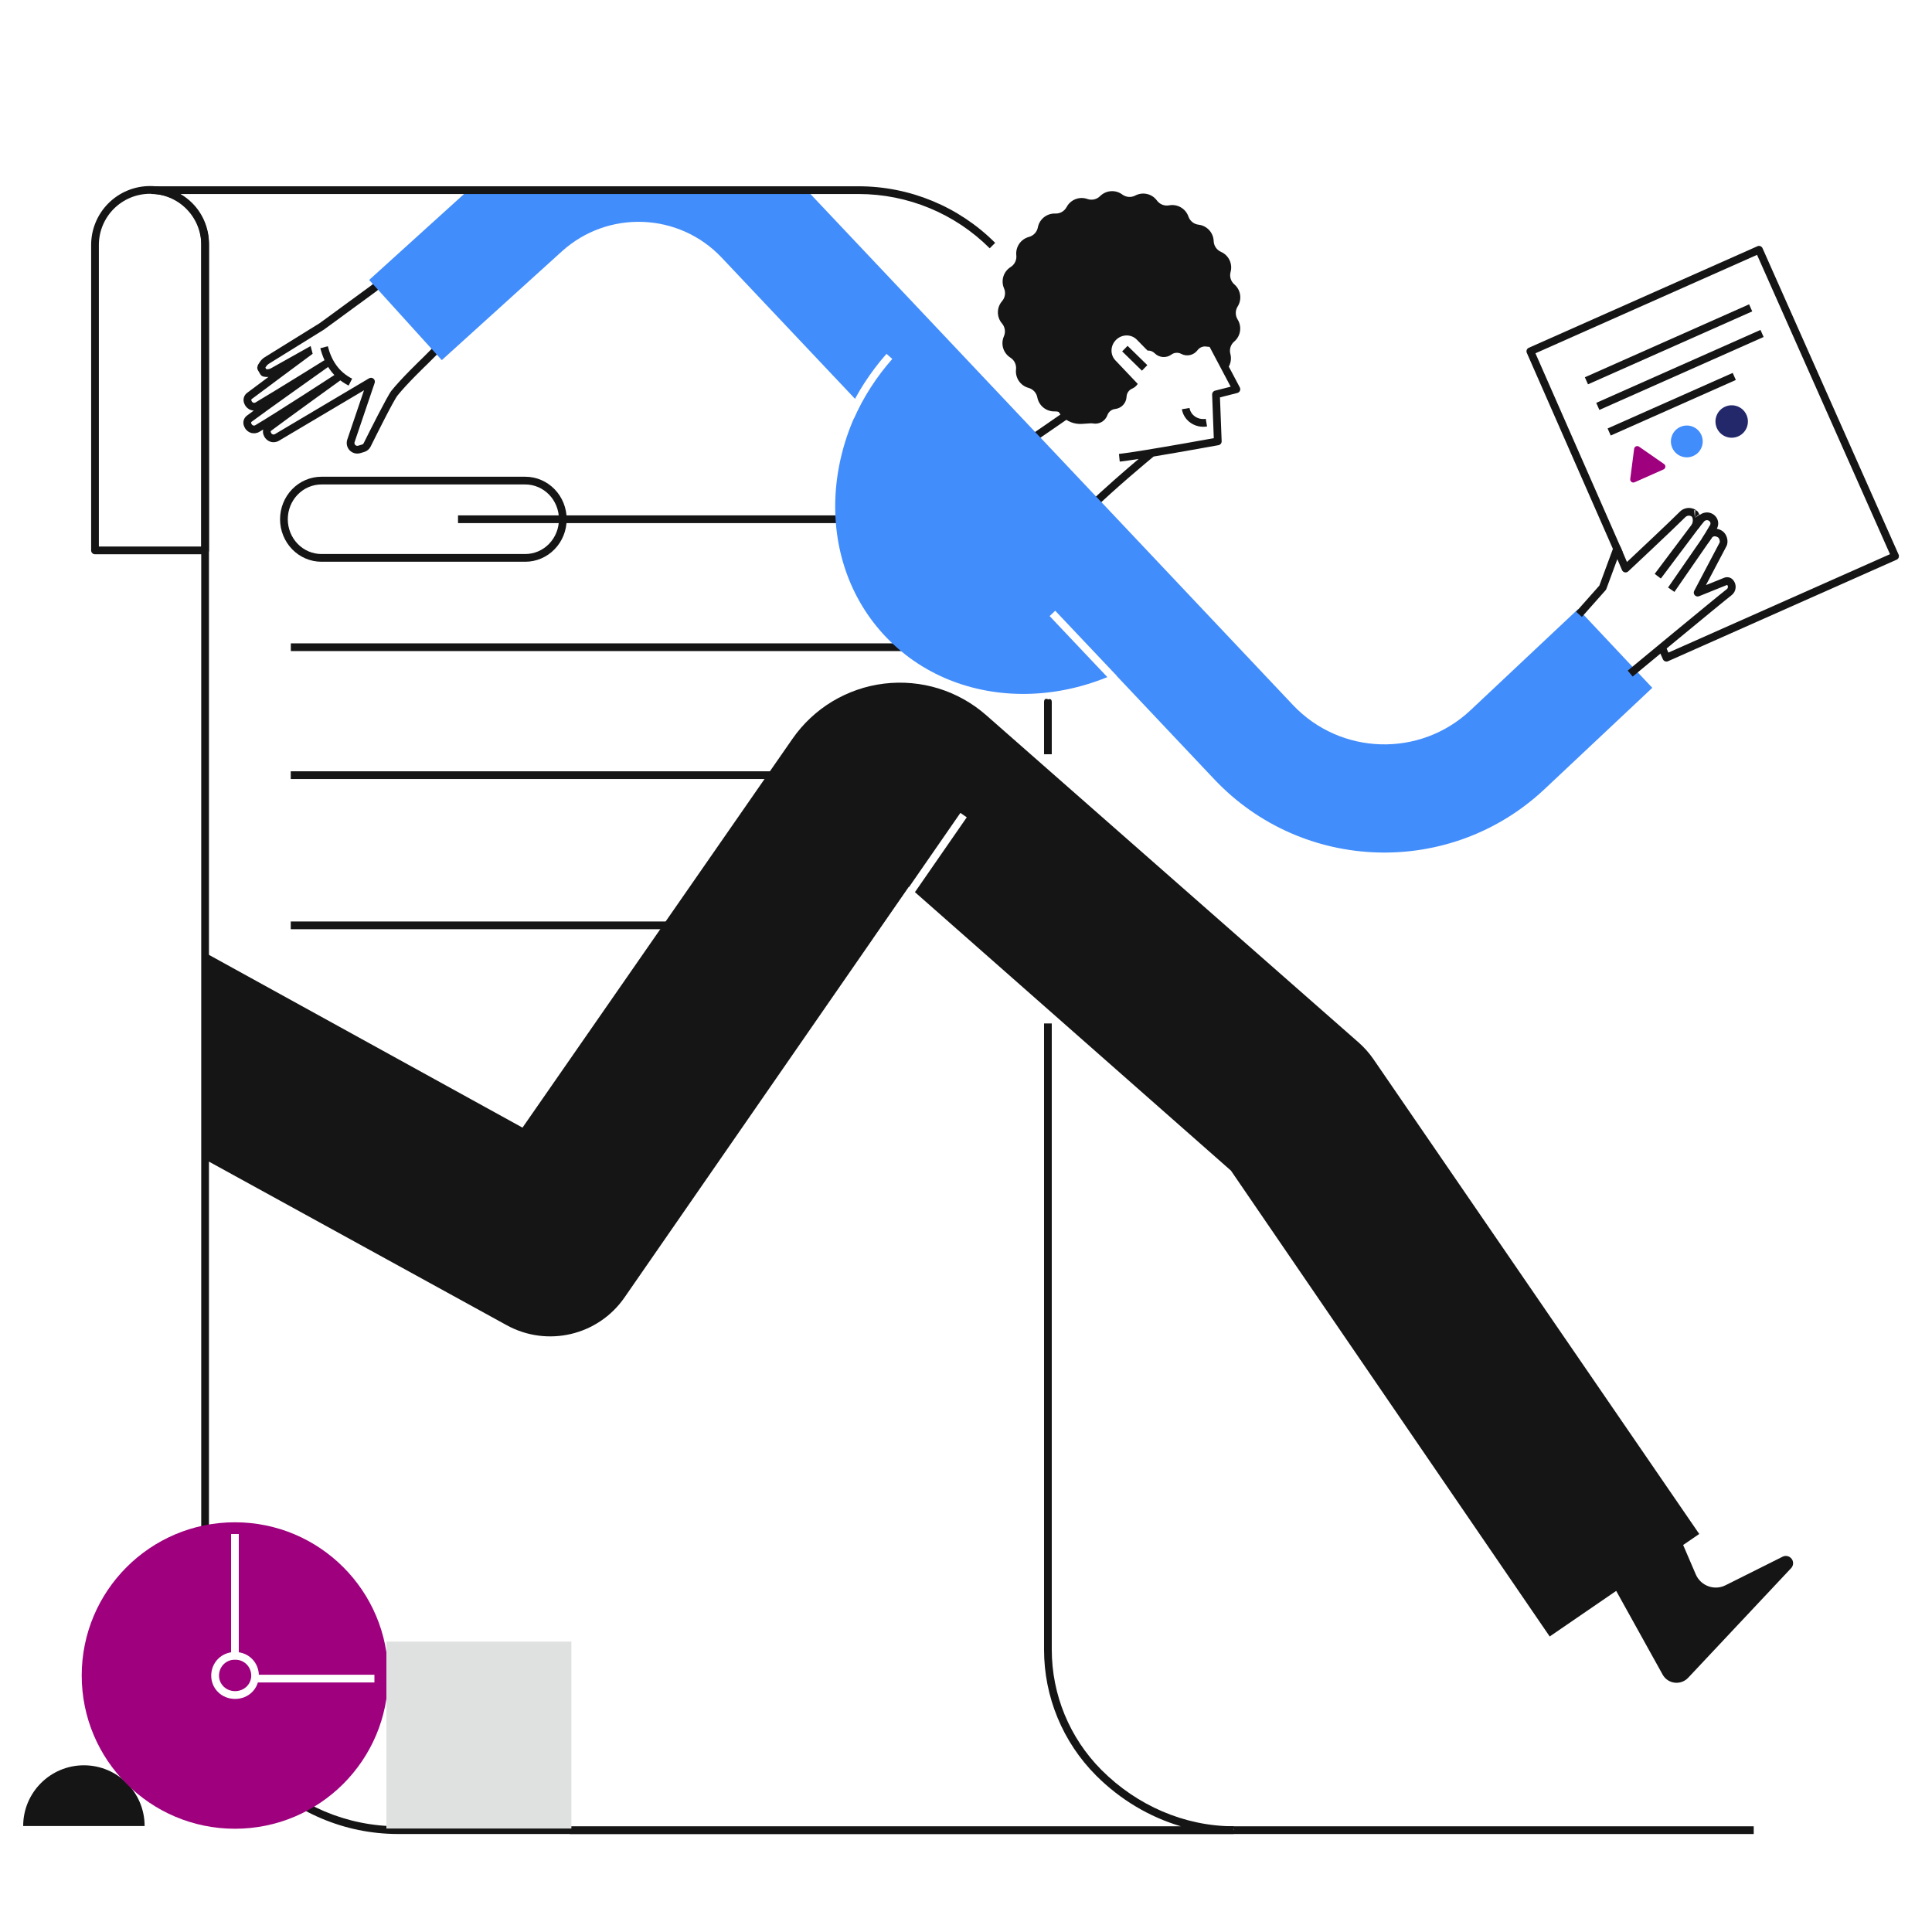 <svg width="200" height="200" viewBox="0 0 200 200" fill="none" xmlns="http://www.w3.org/2000/svg">
<rect x="0" y="0" width="200" height="200" fill="#808080" stroke="none"/>
<g clip-path="url(#clip0_364_114199)">
<rect width="200" height="200" fill="white"/>
<path d="M181.545 189.058H58.973V189.858H181.545V189.058Z" fill="#151515"/>
<path fill-rule="evenodd" clip-rule="evenodd" d="M108.479 173.928C109.291 177.54 111.111 180.88 113.771 183.536C117.471 187.236 122.487 189.312 127.719 189.312V189.456H41.231C30.183 189.456 21.231 180.5 21.231 169.456V31.536L11.367 19.684H88.879C94.075 19.684 99.059 21.748 102.735 25.424C106.411 29.1 108.479 34.084 108.479 39.284V173.928Z" fill="white"/>
<path fill-rule="evenodd" clip-rule="evenodd" d="M58.263 53.752C58.263 52.691 57.853 51.673 57.125 50.923C56.396 50.172 55.407 49.751 54.377 49.751C48.856 49.751 38.799 49.751 33.278 49.751C32.247 49.751 31.259 50.172 30.531 50.923C29.802 51.673 29.393 52.691 29.393 53.752C29.393 54.813 29.802 55.83 30.531 56.58C31.259 57.331 32.247 57.752 33.278 57.752C38.799 57.752 48.856 57.752 54.377 57.752C55.407 57.752 56.396 57.331 57.125 56.58C57.853 55.83 58.263 54.813 58.263 53.752Z" fill="white"/>
<path fill-rule="evenodd" clip-rule="evenodd" d="M58.662 53.752C58.662 54.917 58.211 56.035 57.411 56.859C56.607 57.688 55.514 58.152 54.376 58.152H33.278C32.14 58.152 31.048 57.688 30.243 56.859C29.443 56.035 28.992 54.917 28.992 53.752C28.992 52.586 29.443 51.468 30.243 50.644C31.048 49.816 32.14 49.351 33.278 49.351H54.376C55.514 49.351 56.607 49.816 57.411 50.644C58.211 51.468 58.662 52.586 58.662 53.752ZM57.862 53.752C57.862 52.795 57.494 51.878 56.837 51.201C56.184 50.529 55.299 50.151 54.376 50.151H33.278C32.355 50.151 31.47 50.529 30.817 51.201C30.161 51.878 29.792 52.795 29.792 53.752C29.792 54.708 30.161 55.626 30.817 56.302C31.47 56.974 32.355 57.352 33.278 57.352H54.376C55.299 57.352 56.184 56.974 56.837 56.302C57.494 55.626 57.862 54.708 57.862 53.752Z" fill="#151515"/>
<path d="M93.898 53.352H47.414V54.152H93.898V53.352Z" fill="#151515"/>
<path d="M93.908 66.6H30.107V67.4H93.908V66.6Z" fill="#151515"/>
<path d="M81.96 79.844H30.098V80.644H81.96V79.844Z" fill="#151515"/>
<path d="M81.96 95.392H30.098V96.192H81.96V95.392Z" fill="#151515"/>
<path fill-rule="evenodd" clip-rule="evenodd" d="M53.407 27.948L43.949 37.418C43.949 37.418 41.836 39.438 40.841 40.689C40.418 41.22 38.529 45.002 38.009 46.051C37.923 46.224 37.77 46.352 37.584 46.407C37.471 46.441 37.333 46.483 37.184 46.525C36.936 46.599 36.665 46.528 36.485 46.341C36.305 46.153 36.245 45.881 36.328 45.635C37.046 43.52 38.407 39.508 38.407 39.508C38.407 39.508 30.94 43.937 28.665 45.284C28.5 45.384 28.3 45.406 28.117 45.348C27.933 45.291 27.784 45.158 27.705 44.983C27.692 44.953 27.678 44.924 27.665 44.895C27.566 44.675 27.633 44.416 27.825 44.271C29.187 43.246 34.991 39.054 34.991 39.054C34.991 39.054 28.912 43.011 26.638 44.36C26.472 44.458 26.273 44.481 26.089 44.424C25.907 44.366 25.755 44.233 25.677 44.057C25.664 44.027 25.651 43.998 25.638 43.97C25.539 43.751 25.605 43.492 25.798 43.346C27.161 42.321 33.713 37.677 33.713 37.677C33.713 37.677 28.931 40.657 26.656 42.006C26.491 42.103 26.292 42.127 26.108 42.069C25.925 42.011 25.774 41.879 25.696 41.703C25.683 41.673 25.669 41.644 25.656 41.617C25.557 41.397 25.623 41.137 25.817 40.992C27.178 39.966 32.348 36.136 32.348 36.136L32.354 36.17C32.354 36.17 29.367 37.845 28.261 38.466C27.999 38.613 27.694 38.66 27.4 38.6C27.388 38.598 27.377 38.596 27.368 38.594C27.334 38.586 27.305 38.566 27.288 38.536C27.219 38.416 27.038 38.107 27.038 38.107L27.029 38.011C27.029 38.011 27.13 37.85 27.223 37.705C27.322 37.549 27.458 37.417 27.614 37.319C28.726 36.631 33.329 33.777 33.329 33.777L38.737 29.82L46.227 22.835L53.407 27.948Z" fill="white"/>
<path fill-rule="evenodd" clip-rule="evenodd" d="M26.274 42.5C26.177 42.497 26.081 42.481 25.989 42.451C25.696 42.359 25.457 42.147 25.33 41.868L25.291 41.781C25.116 41.39 25.233 40.931 25.576 40.673C26.017 40.34 26.857 39.715 27.791 39.02C27.634 39.033 27.475 39.025 27.319 38.992L27.287 38.986C27.141 38.956 27.017 38.866 26.942 38.737L26.71 38.337C26.675 38.288 26.649 38.226 26.64 38.146L26.63 38.055L26.694 37.791L26.887 37.49C27.018 37.282 27.196 37.109 27.404 36.98L33.105 33.445L38.482 29.512L45.955 22.543C46.093 22.414 46.304 22.399 46.459 22.51L53.639 27.622C53.736 27.69 53.796 27.797 53.806 27.914C53.815 28.032 53.773 28.147 53.69 28.23L44.233 37.7C44.231 37.703 44.229 37.705 44.226 37.706C44.226 37.706 42.137 39.705 41.154 40.939C40.736 41.462 38.88 45.195 38.367 46.23L38.367 46.232C38.231 46.502 37.988 46.705 37.699 46.79C37.585 46.824 37.447 46.865 37.298 46.908C36.906 47.025 36.48 46.913 36.197 46.618C35.914 46.322 35.819 45.894 35.949 45.507L37.681 40.403L28.869 45.63C28.606 45.785 28.288 45.822 27.996 45.73C27.706 45.638 27.466 45.426 27.34 45.147L27.301 45.06C27.214 44.865 27.198 44.656 27.247 44.462C27.101 44.55 26.966 44.631 26.842 44.705C26.578 44.861 26.26 44.898 25.97 44.805C25.677 44.713 25.438 44.502 25.313 44.223L25.273 44.135C25.098 43.745 25.215 43.286 25.558 43.027C25.725 42.901 25.971 42.72 26.274 42.5ZM27.472 38.059L27.568 38.221C27.74 38.239 27.913 38.202 28.065 38.118L32.157 35.821L32.366 36.622C31.363 37.364 27.249 40.414 26.057 41.312C26.014 41.345 25.999 41.402 26.021 41.451L26.061 41.539C26.093 41.61 26.154 41.665 26.228 41.687C26.303 41.712 26.384 41.703 26.452 41.662C28.724 40.315 33.502 37.338 33.502 37.338C33.685 37.224 33.927 37.275 34.046 37.456C34.166 37.636 34.121 37.879 33.945 38.004C33.945 38.004 27.399 42.642 26.039 43.667C25.995 43.699 25.98 43.756 26.003 43.806L26.042 43.893C26.075 43.965 26.135 44.019 26.21 44.042C26.285 44.067 26.367 44.056 26.433 44.016C28.705 42.67 34.772 38.72 34.772 38.72C34.954 38.601 35.198 38.651 35.322 38.83C35.444 39.009 35.402 39.253 35.226 39.38C35.226 39.38 29.427 43.566 28.067 44.591C28.023 44.623 28.007 44.681 28.03 44.731L28.069 44.818C28.102 44.89 28.162 44.943 28.237 44.968C28.312 44.991 28.393 44.981 28.462 44.941L38.203 39.164C38.347 39.079 38.53 39.092 38.658 39.197C38.788 39.303 38.84 39.478 38.786 39.636L36.708 45.764C36.672 45.868 36.698 45.985 36.774 46.063C36.851 46.142 36.964 46.173 37.071 46.141C37.219 46.099 37.357 46.058 37.47 46.023L37.471 46.024C37.549 46 37.614 45.946 37.651 45.872C38.181 44.807 40.099 40.978 40.527 40.44C41.51 39.206 43.571 37.226 43.669 37.132L52.791 28L46.261 23.351L39.01 30.112C38.998 30.124 38.986 30.135 38.973 30.143L33.565 34.099C33.558 34.105 33.549 34.111 33.54 34.117L27.826 37.66C27.719 37.726 27.629 37.816 27.56 37.92L27.472 38.059Z" fill="#151515"/>
<path fill-rule="evenodd" clip-rule="evenodd" d="M36.268 39.555C34.767 38.789 33.957 37.513 33.544 35.943L36.268 39.555Z" fill="white"/>
<path fill-rule="evenodd" clip-rule="evenodd" d="M36.453 39.2L36.089 39.914C34.469 39.09 33.599 37.727 33.159 36.048L33.936 35.843C34.309 37.295 35.055 38.489 36.453 39.2Z" fill="#151515"/>
<path fill-rule="evenodd" clip-rule="evenodd" d="M21.234 25.36C21.234 23.849 20.634 22.4 19.565 21.331C18.496 20.262 17.046 19.661 15.534 19.661C14.023 19.661 12.572 20.262 11.504 21.331C10.434 22.4 9.834 23.849 9.834 25.36C9.834 35.811 9.834 56.977 9.834 56.977H21.234C21.234 56.977 21.234 35.811 21.234 25.36Z" fill="white"/>
<path fill-rule="evenodd" clip-rule="evenodd" d="M21.634 25.36V56.977C21.634 57.198 21.455 57.377 21.234 57.377H9.834C9.613 57.377 9.434 57.198 9.434 56.977V25.36C9.434 23.742 10.076 22.191 11.22 21.047C12.364 19.903 13.916 19.26 15.534 19.26C17.152 19.26 18.703 19.903 19.847 21.047C20.991 22.191 21.634 23.742 21.634 25.36ZM20.834 25.36C20.834 23.955 20.276 22.607 19.281 21.613C18.287 20.618 16.939 20.061 15.534 20.061C14.128 20.061 12.78 20.618 11.786 21.613C10.792 22.607 10.234 23.955 10.234 25.36V56.578H20.834V25.36Z" fill="#151515"/>
<path fill-rule="evenodd" clip-rule="evenodd" d="M166.419 163.087C166.419 163.087 170.195 169.892 172.115 173.353C172.37 173.817 172.831 174.126 173.352 174.189C173.872 174.257 174.396 174.067 174.755 173.685C177.266 171.01 183.74 164.118 185.417 162.334C185.668 162.067 185.691 161.664 185.473 161.373C185.254 161.081 184.859 160.986 184.538 161.147C182.582 162.125 180.268 163.284 178.622 164.107C178.07 164.385 177.427 164.422 176.844 164.207C176.26 163.992 175.793 163.552 175.547 162.981C174.775 161.186 173.811 158.941 173.811 158.941L166.419 163.087Z" fill="#151515"/>
<path fill-rule="evenodd" clip-rule="evenodd" d="M21.232 98.628C32.672 104.932 54.089 116.732 54.089 116.732L82.028 76.492C83.129 74.904 84.544 73.588 86.16 72.612C87.78 71.64 89.6 71 91.516 70.768C93.436 70.536 95.356 70.716 97.16 71.272C98.964 71.832 100.652 72.768 102.1 74.044L140.656 107.928C141.236 108.44 141.752 109.024 142.188 109.66L175.904 158.796L160.424 169.408L127.429 121.184L94.084 91.8L64.644 134.32C61.916 138.256 56.652 139.492 52.452 137.184L21.232 120.032V98.628Z" fill="#151515"/>
<path fill-rule="evenodd" clip-rule="evenodd" d="M172.035 67.018L172.509 68.085L196.179 57.572L182.093 25.856L158.422 36.368L167.605 57.273" fill="white"/>
<path fill-rule="evenodd" clip-rule="evenodd" d="M171.669 67.18L172.402 66.854L172.714 67.556L195.651 57.369L181.89 26.383L158.949 36.572L167.969 57.111L167.237 57.436L158.055 36.527C157.966 36.326 158.06 36.091 158.259 36.003L181.93 25.49C182.132 25.4 182.367 25.493 182.457 25.694L196.543 57.41C196.632 57.611 196.543 57.848 196.341 57.938L172.67 68.451C172.471 68.539 172.232 68.448 172.143 68.247L171.669 67.18Z" fill="#151515"/>
<path fill-rule="evenodd" clip-rule="evenodd" d="M110.416 21.436C110.825 20.663 111.741 20.307 112.564 20.599C113.025 20.761 113.529 20.648 113.879 20.303C114.499 19.686 115.482 19.614 116.181 20.137C116.573 20.427 117.095 20.468 117.523 20.242C118.3 19.834 119.257 20.055 119.769 20.764C120.061 21.154 120.545 21.348 121.026 21.257C121.888 21.096 122.737 21.59 123.026 22.416C123.184 22.876 123.591 23.204 124.075 23.26C124.942 23.361 125.61 24.081 125.639 24.957C125.656 25.443 125.953 25.875 126.395 26.072C127.199 26.423 127.619 27.309 127.389 28.155C127.26 28.625 127.412 29.126 127.783 29.443C128.447 30.016 128.588 30.987 128.123 31.726C127.863 32.137 127.862 32.66 128.12 33.073C128.581 33.816 128.432 34.786 127.771 35.354C127.762 35.358 127.762 35.358 127.762 35.358C127.399 35.671 127.24 36.172 127.368 36.64L127.368 36.641C127.591 37.488 127.16 38.372 126.359 38.718C125.908 38.913 125.613 39.344 125.598 39.829C125.562 40.704 124.894 41.421 124.018 41.519C123.534 41.572 123.123 41.898 122.967 42.354C122.675 43.18 121.822 43.669 120.962 43.503C120.485 43.411 119.999 43.6 119.71 43.99C119.188 44.694 118.229 44.91 117.456 44.499C117.023 44.272 116.5 44.309 116.117 44.594C116.107 44.598 116.107 44.598 116.107 44.598C115.405 45.114 114.428 45.037 113.81 44.416C113.471 44.07 112.953 43.955 112.498 44.113C111.674 44.399 110.759 44.039 110.35 43.264L110.35 43.264C110.128 42.832 109.672 42.57 109.184 42.588C108.313 42.616 107.547 42.002 107.385 41.143C107.295 40.665 106.941 40.28 106.472 40.153C105.63 39.922 105.077 39.111 105.179 38.24C105.229 37.759 105.011 37.284 104.599 37.025C103.858 36.557 103.568 35.62 103.923 34.818C104.116 34.374 104.043 33.855 103.727 33.485C103.156 32.82 103.161 31.838 103.732 31.177C104.051 30.809 104.13 30.292 103.935 29.846C103.589 29.042 103.88 28.105 104.625 27.641C105.031 27.386 105.266 26.912 105.208 26.431C105.116 25.559 105.672 24.749 106.52 24.524C106.988 24.401 107.345 24.018 107.438 23.54C107.599 22.682 108.372 22.071 109.246 22.106C109.728 22.127 110.186 21.866 110.416 21.436Z" fill="#151515"/>
<path fill-rule="evenodd" clip-rule="evenodd" d="M115.873 47.389C116.434 47.331 117.452 47.177 118.635 46.984C121.77 46.474 126.064 45.691 126.064 45.691L125.878 40.83L127.992 40.292L125.35 35.303C124.668 33.792 123.524 32.562 122.105 31.796C120.974 31.185 119.671 30.869 118.289 30.939C114.101 31.149 110.773 34.826 110.861 39.143C110.883 40.233 111.121 41.261 111.532 42.184C111.532 42.184 109.273 43.742 107.003 45.307C105.854 46.098 105.111 47.352 104.965 48.739C104.821 50.125 105.29 51.505 106.25 52.517C106.25 52.517 106.25 52.517 106.25 52.517C107.086 53.399 108.241 53.909 109.456 53.935C110.672 53.96 111.846 53.498 112.72 52.651C115.493 49.961 119.251 46.883 119.251 46.883" fill="white"/>
<path fill-rule="evenodd" clip-rule="evenodd" d="M122.294 31.444C123.786 32.249 124.991 33.54 125.71 35.127L128.345 40.105C128.402 40.214 128.406 40.343 128.356 40.455C128.307 40.567 128.208 40.65 128.089 40.68L126.29 41.138L126.465 45.675C126.472 45.874 126.332 46.049 126.136 46.084C126.136 46.084 122.457 46.755 119.422 47.26C118.859 47.724 115.52 50.492 112.997 52.939C112.049 53.859 110.77 54.362 109.447 54.335C108.126 54.307 106.87 53.752 105.96 52.792C104.919 51.696 104.411 50.2 104.568 48.697C104.725 47.194 105.531 45.835 106.775 44.978L111.038 42.039C110.685 41.15 110.483 40.177 110.462 39.151C110.369 34.617 113.87 30.761 118.269 30.539C119.727 30.466 121.102 30.8 122.294 31.444ZM117.872 47.511C117.039 47.642 116.344 47.742 115.915 47.787L115.833 46.991C116.387 46.933 117.397 46.78 118.57 46.589C121.173 46.166 124.576 45.554 125.651 45.359L125.479 40.845C125.472 40.658 125.595 40.489 125.78 40.442L127.399 40.03L124.996 35.49C124.992 35.483 124.989 35.475 124.986 35.467C124.341 34.037 123.257 32.873 121.915 32.148C120.846 31.571 119.615 31.272 118.31 31.338C114.333 31.538 111.177 35.035 111.261 39.135C111.282 40.17 111.507 41.145 111.897 42.021C111.976 42.197 111.917 42.404 111.76 42.513L107.229 45.636C106.178 46.361 105.497 47.51 105.364 48.78C105.231 50.05 105.661 51.315 106.539 52.242C107.303 53.046 108.357 53.512 109.465 53.535C110.572 53.558 111.645 53.136 112.441 52.364C114.276 50.584 116.542 48.633 117.872 47.511Z" fill="#151515"/>
<path fill-rule="evenodd" clip-rule="evenodd" d="M117.779 39.742C117.641 39.953 117.441 40.127 117.194 40.233L117.194 40.233C116.858 40.379 116.635 40.704 116.621 41.07C116.594 41.728 116.09 42.268 115.435 42.34C115.072 42.38 114.763 42.626 114.641 42.97C114.421 43.592 113.781 43.959 113.134 43.835L113.134 43.835C113.027 43.815 112.92 43.813 112.816 43.828C112.816 43.828 112.476 43.85 111.992 43.882C111.206 43.933 110.438 43.627 109.902 43.051C109.366 42.473 109.118 41.684 109.227 40.904C109.398 39.674 109.555 38.559 109.555 38.559L115.011 30.842L124.256 29.998L126.779 34.552C126.617 34.664 126.491 34.824 126.423 35.018L126.423 35.018C126.203 35.639 125.563 36.007 124.916 35.882L124.916 35.882C124.556 35.812 124.189 35.956 123.971 36.249L123.97 36.249C123.578 36.779 122.857 36.941 122.276 36.631L122.276 36.631C121.952 36.459 121.559 36.488 121.264 36.704L121.264 36.704C120.733 37.094 119.997 37.037 119.532 36.57L119.532 36.57C119.335 36.371 119.066 36.273 118.796 36.291C118.719 36.214 118.639 36.135 118.559 36.056C118.278 35.776 117.986 35.479 117.7 35.178C117.133 34.582 116.173 34.573 115.556 35.16C114.938 35.746 114.896 36.706 115.463 37.302L117.779 39.742Z" fill="#151515"/>
<path fill-rule="evenodd" clip-rule="evenodd" d="M116.166 36.376L116.726 35.803L118.771 37.8L118.211 38.373L116.166 36.376Z" fill="#151515"/>
<path fill-rule="evenodd" clip-rule="evenodd" d="M122.348 42.365L123.137 42.232C123.265 42.993 124.023 43.491 124.82 43.357L124.953 44.146C123.711 44.355 122.548 43.551 122.348 42.365Z" fill="#151515"/>
<path fill-rule="evenodd" clip-rule="evenodd" d="M95.239 34.164C94.786 34.544 94.346 34.945 93.922 35.356C84.857 44.164 83.919 57.92 91.83 66.063C99.74 74.205 113.522 73.669 122.588 64.861C123.011 64.45 123.421 64.017 123.814 63.576L95.239 34.164Z" fill="#428DFC"/>
<path fill-rule="evenodd" clip-rule="evenodd" d="M83.516 19.683L133.839 72.975C138.77 78.197 146.998 78.442 152.23 73.521L163.372 63.043L171.045 71.203L159.902 81.68C150.171 90.832 134.867 90.378 125.696 80.665L74.711 26.672C70.289 21.989 62.934 21.702 58.16 26.026L45.734 37.281L38.215 28.98L48.479 19.683H83.516Z" fill="#428DFC"/>
<path fill-rule="evenodd" clip-rule="evenodd" d="M175.452 53.621L175.488 52.823C175.511 52.825 175.66 52.853 175.753 52.957C175.845 53.061 175.854 53.213 175.852 53.238L175.452 53.621ZM175.452 53.621L175.834 53.342C175.84 53.324 175.92 53.191 175.78 52.992C175.854 53.097 175.907 53.207 175.945 53.32C176.15 53.15 176.409 53.052 176.68 53.047C177.03 53.041 177.365 53.19 177.594 53.454C177.901 53.805 177.957 54.31 177.733 54.72C177.731 54.725 177.727 54.731 177.724 54.737C177.919 54.772 178.104 54.848 178.259 54.943C178.494 55.087 178.684 55.357 178.774 55.66C178.865 55.969 178.848 56.303 178.717 56.551L176.6 60.569L178.489 59.809C178.802 59.683 179.161 59.764 179.388 60.014C179.595 60.239 179.698 60.542 179.671 60.848C179.644 61.153 179.491 61.433 179.247 61.62C178.239 62.395 169.013 70.038 169.013 70.038L168.502 69.421C168.502 69.421 177.749 61.762 178.759 60.986C178.825 60.935 178.866 60.86 178.874 60.778C178.881 60.696 178.853 60.614 178.798 60.553C178.795 60.55 178.791 60.549 178.787 60.551L175.888 61.719C175.732 61.781 175.554 61.74 175.442 61.615C175.329 61.491 175.306 61.309 175.385 61.16L178.009 56.178C178.052 56.097 178.036 55.988 178.007 55.887C177.975 55.78 177.922 55.675 177.839 55.624C177.667 55.518 177.391 55.434 177.212 55.666C177.06 55.862 176.93 56.059 176.91 56.09C176.908 56.092 176.907 56.094 176.907 56.094C176.788 56.279 176.541 56.331 176.356 56.213C176.171 56.094 176.116 55.849 176.234 55.663C176.234 55.663 176.234 55.662 176.237 55.659C176.277 55.594 176.786 54.786 177.032 54.337C177.094 54.221 177.079 54.079 176.992 53.98C176.917 53.894 176.808 53.845 176.694 53.847C176.58 53.85 176.472 53.902 176.4 53.99L175.825 54.699C175.699 54.853 175.478 54.892 175.308 54.788C175.137 54.686 175.068 54.472 175.147 54.288C175.147 54.288 175.358 53.839 175.149 53.489C174.945 53.331 174.653 53.348 174.468 53.532C173.021 54.971 168.552 59.15 168.552 59.15C168.457 59.24 168.325 59.276 168.197 59.25C168.069 59.223 167.963 59.135 167.911 59.016L167.427 57.884L166.287 60.972C166.27 61.018 166.244 61.062 166.211 61.099L163.757 63.863L163.159 63.332L165.562 60.624L167.025 56.664C167.082 56.511 167.226 56.407 167.39 56.403C167.554 56.399 167.704 56.495 167.768 56.646L168.422 58.176C169.564 57.107 172.731 54.132 173.903 52.965C174.402 52.469 175.202 52.452 175.722 52.926C175.542 52.761 175.4 52.824 175.381 52.828L175.452 53.621Z" fill="#151515"/>
<path fill-rule="evenodd" clip-rule="evenodd" d="M171.931 59.889L171.292 59.408L175.334 54.029L175.974 54.509L171.931 59.889Z" fill="#151515"/>
<path fill-rule="evenodd" clip-rule="evenodd" d="M173.334 61.274L172.677 60.819L176.567 55.196L177.224 55.651L173.334 61.274Z" fill="#151515"/>
<path fill-rule="evenodd" clip-rule="evenodd" d="M115.564 69.914L114.984 70.466L108.656 63.775L109.236 63.223L115.564 69.914Z" fill="white"/>
<path fill-rule="evenodd" clip-rule="evenodd" d="M91.769 36.629L92.37 37.156C91.54 38.095 90.801 39.08 90.144 40.098C89.471 41.144 88.885 42.226 88.389 43.333L87.66 43.01C88.169 41.863 88.776 40.741 89.472 39.665C90.153 38.611 90.916 37.597 91.769 36.629Z" fill="white"/>
<path fill-rule="evenodd" clip-rule="evenodd" d="M15.703 19.284H88.879C94.183 19.284 99.271 21.388 103.019 25.14L102.455 25.704C98.855 22.104 93.971 20.084 88.879 20.084H18.679C19.119 20.336 19.527 20.652 19.895 21.016C21.007 22.128 21.631 23.636 21.631 25.208V169.456C21.631 180.28 30.407 189.056 41.231 189.056H122.239C118.959 188.088 115.939 186.272 113.487 183.82C113.479 183.812 113.471 183.804 113.463 183.796C113.459 183.792 113.459 183.788 113.455 183.788C110.011 180.332 108.079 175.652 108.079 170.772V105.948H108.879V170.772C108.879 175.436 110.727 179.912 114.015 183.216C114.027 183.228 114.043 183.24 114.055 183.256C117.679 186.88 122.591 189.056 127.719 189.056V189.856H41.231C29.963 189.856 20.831 180.72 20.831 169.456V25.208C20.831 23.848 20.291 22.544 19.331 21.584C18.367 20.62 17.063 20.084 15.703 20.084C15.703 20.084 15.171 19.284 15.703 19.284ZM108.079 72.688C108.079 72.304 108.307 72.3 108.515 72.4C108.703 72.328 108.875 72.352 108.879 72.688C108.879 72.692 108.879 72.692 108.879 72.696V78.08H108.079V72.696C108.079 72.692 108.079 72.692 108.079 72.688Z" fill="#151515"/>
<path fill-rule="evenodd" clip-rule="evenodd" d="M14.971 189.03C14.971 185.558 12.157 182.743 8.685 182.743C5.213 182.743 2.399 185.558 2.399 189.03H6.112H11.258H14.971Z" fill="#151515"/>
<path d="M24.32 189.311C33.081 189.311 40.182 182.209 40.182 173.449C40.182 164.688 33.081 157.587 24.32 157.587C15.56 157.587 8.459 164.688 8.459 173.449C8.459 182.209 15.56 189.311 24.32 189.311Z" fill="#9E007E"/>
<path fill-rule="evenodd" clip-rule="evenodd" d="M21.865 173.466C21.865 172.111 22.916 171.014 24.332 171.014C25.748 171.014 26.799 172.111 26.799 173.466C26.799 174.776 25.764 175.872 24.332 175.872C22.916 175.872 21.865 174.776 21.865 173.466ZM22.672 173.466C22.672 174.334 23.388 175.065 24.332 175.065C25.292 175.065 26.007 174.334 26.007 173.466C26.007 172.552 25.292 171.806 24.332 171.806C23.373 171.806 22.672 172.552 22.672 173.466Z" fill="white"/>
<path fill-rule="evenodd" clip-rule="evenodd" d="M26.24 174.168V173.368H38.76V174.168H26.24ZM23.92 158.8H24.72V171.78H23.92V158.8Z" fill="white"/>
<path d="M59.15 169.939H40V189.288H59.15V169.939Z" fill="#DFE1E1"/>
<path fill-rule="evenodd" clip-rule="evenodd" d="M39.456 136.33V142.091C39.456 144.508 38.802 146.825 37.609 148.823C36.396 150.822 34.664 152.501 32.547 153.64C32.431 153.698 32.316 153.726 32.2 153.728C32.085 153.729 31.97 153.703 31.854 153.649C29.602 152.515 27.774 150.794 26.504 148.728C25.214 146.661 24.502 144.247 24.502 141.725V136.33C24.502 136.126 24.598 135.94 24.733 135.806C24.868 135.672 25.041 135.59 25.253 135.59L38.725 135.589C38.917 135.589 39.11 135.671 39.245 135.806C39.38 135.94 39.456 136.126 39.456 136.33ZM38.84 136.33C38.84 136.299 38.821 136.268 38.802 136.248C38.783 136.227 38.744 136.214 38.725 136.214L25.253 136.212C25.214 136.212 25.195 136.225 25.176 136.247C25.156 136.268 25.137 136.297 25.137 136.33V141.725C25.137 144.129 25.811 146.43 27.023 148.402C28.236 150.372 29.987 152.013 32.143 153.093C32.162 153.101 32.181 153.106 32.2 153.106C32.22 153.106 32.239 153.1 32.239 153.091C34.279 152.005 35.915 150.407 37.07 148.503C38.205 146.599 38.84 144.393 38.84 142.091V136.33Z" fill="white"/>
<path fill-rule="evenodd" clip-rule="evenodd" d="M91.019 97.692L90.359 97.236L99.419 84.152L100.079 84.608L91.019 97.692Z" fill="white"/>
<path d="M175.287 47.202C176.118 46.833 176.492 45.86 176.123 45.029C175.754 44.197 174.781 43.823 173.95 44.192C173.119 44.561 172.744 45.534 173.114 46.365C173.483 47.196 174.455 47.571 175.287 47.202Z" fill="#428DFC"/>
<path fill-rule="evenodd" clip-rule="evenodd" d="M169.165 46.46C169.18 46.348 169.251 46.252 169.355 46.206C169.458 46.16 169.578 46.171 169.67 46.236C170.331 46.695 171.579 47.561 172.26 48.034C172.356 48.1 172.409 48.214 172.398 48.33C172.387 48.446 172.314 48.548 172.207 48.595C171.432 48.939 169.99 49.58 169.214 49.924C169.107 49.971 168.983 49.958 168.889 49.888C168.796 49.818 168.747 49.703 168.762 49.587C168.868 48.765 169.062 47.258 169.165 46.46Z" fill="#9E007E"/>
<path fill-rule="evenodd" clip-rule="evenodd" d="M180.798 42.952C180.618 42.545 180.283 42.226 179.867 42.067C179.451 41.907 178.989 41.918 178.582 42.099L178.582 42.099C178.175 42.28 177.856 42.615 177.696 43.031C177.536 43.446 177.548 43.908 177.728 44.316L177.729 44.316C177.909 44.723 178.244 45.041 178.66 45.202C179.076 45.362 179.538 45.35 179.945 45.169C179.945 45.169 179.945 45.169 179.946 45.169C180.353 44.988 180.671 44.653 180.831 44.238C180.991 43.822 180.98 43.36 180.799 42.953L180.798 42.952Z" fill="#23286B"/>
<path d="M181.067 31.504L164.064 39.054L164.389 39.785L181.391 32.235L181.067 31.504Z" fill="#151515"/>
<path d="M182.245 34.154L165.242 41.704L165.567 42.435L182.569 34.885L182.245 34.154Z" fill="#151515"/>
<path d="M179.368 38.603L166.418 44.354L166.743 45.085L179.693 39.334L179.368 38.603Z" fill="#151515"/>
</g>
<defs>
<clipPath id="clip0_364_114199">
<rect width="200" height="200" fill="white"/>
</clipPath>
</defs>
</svg>
